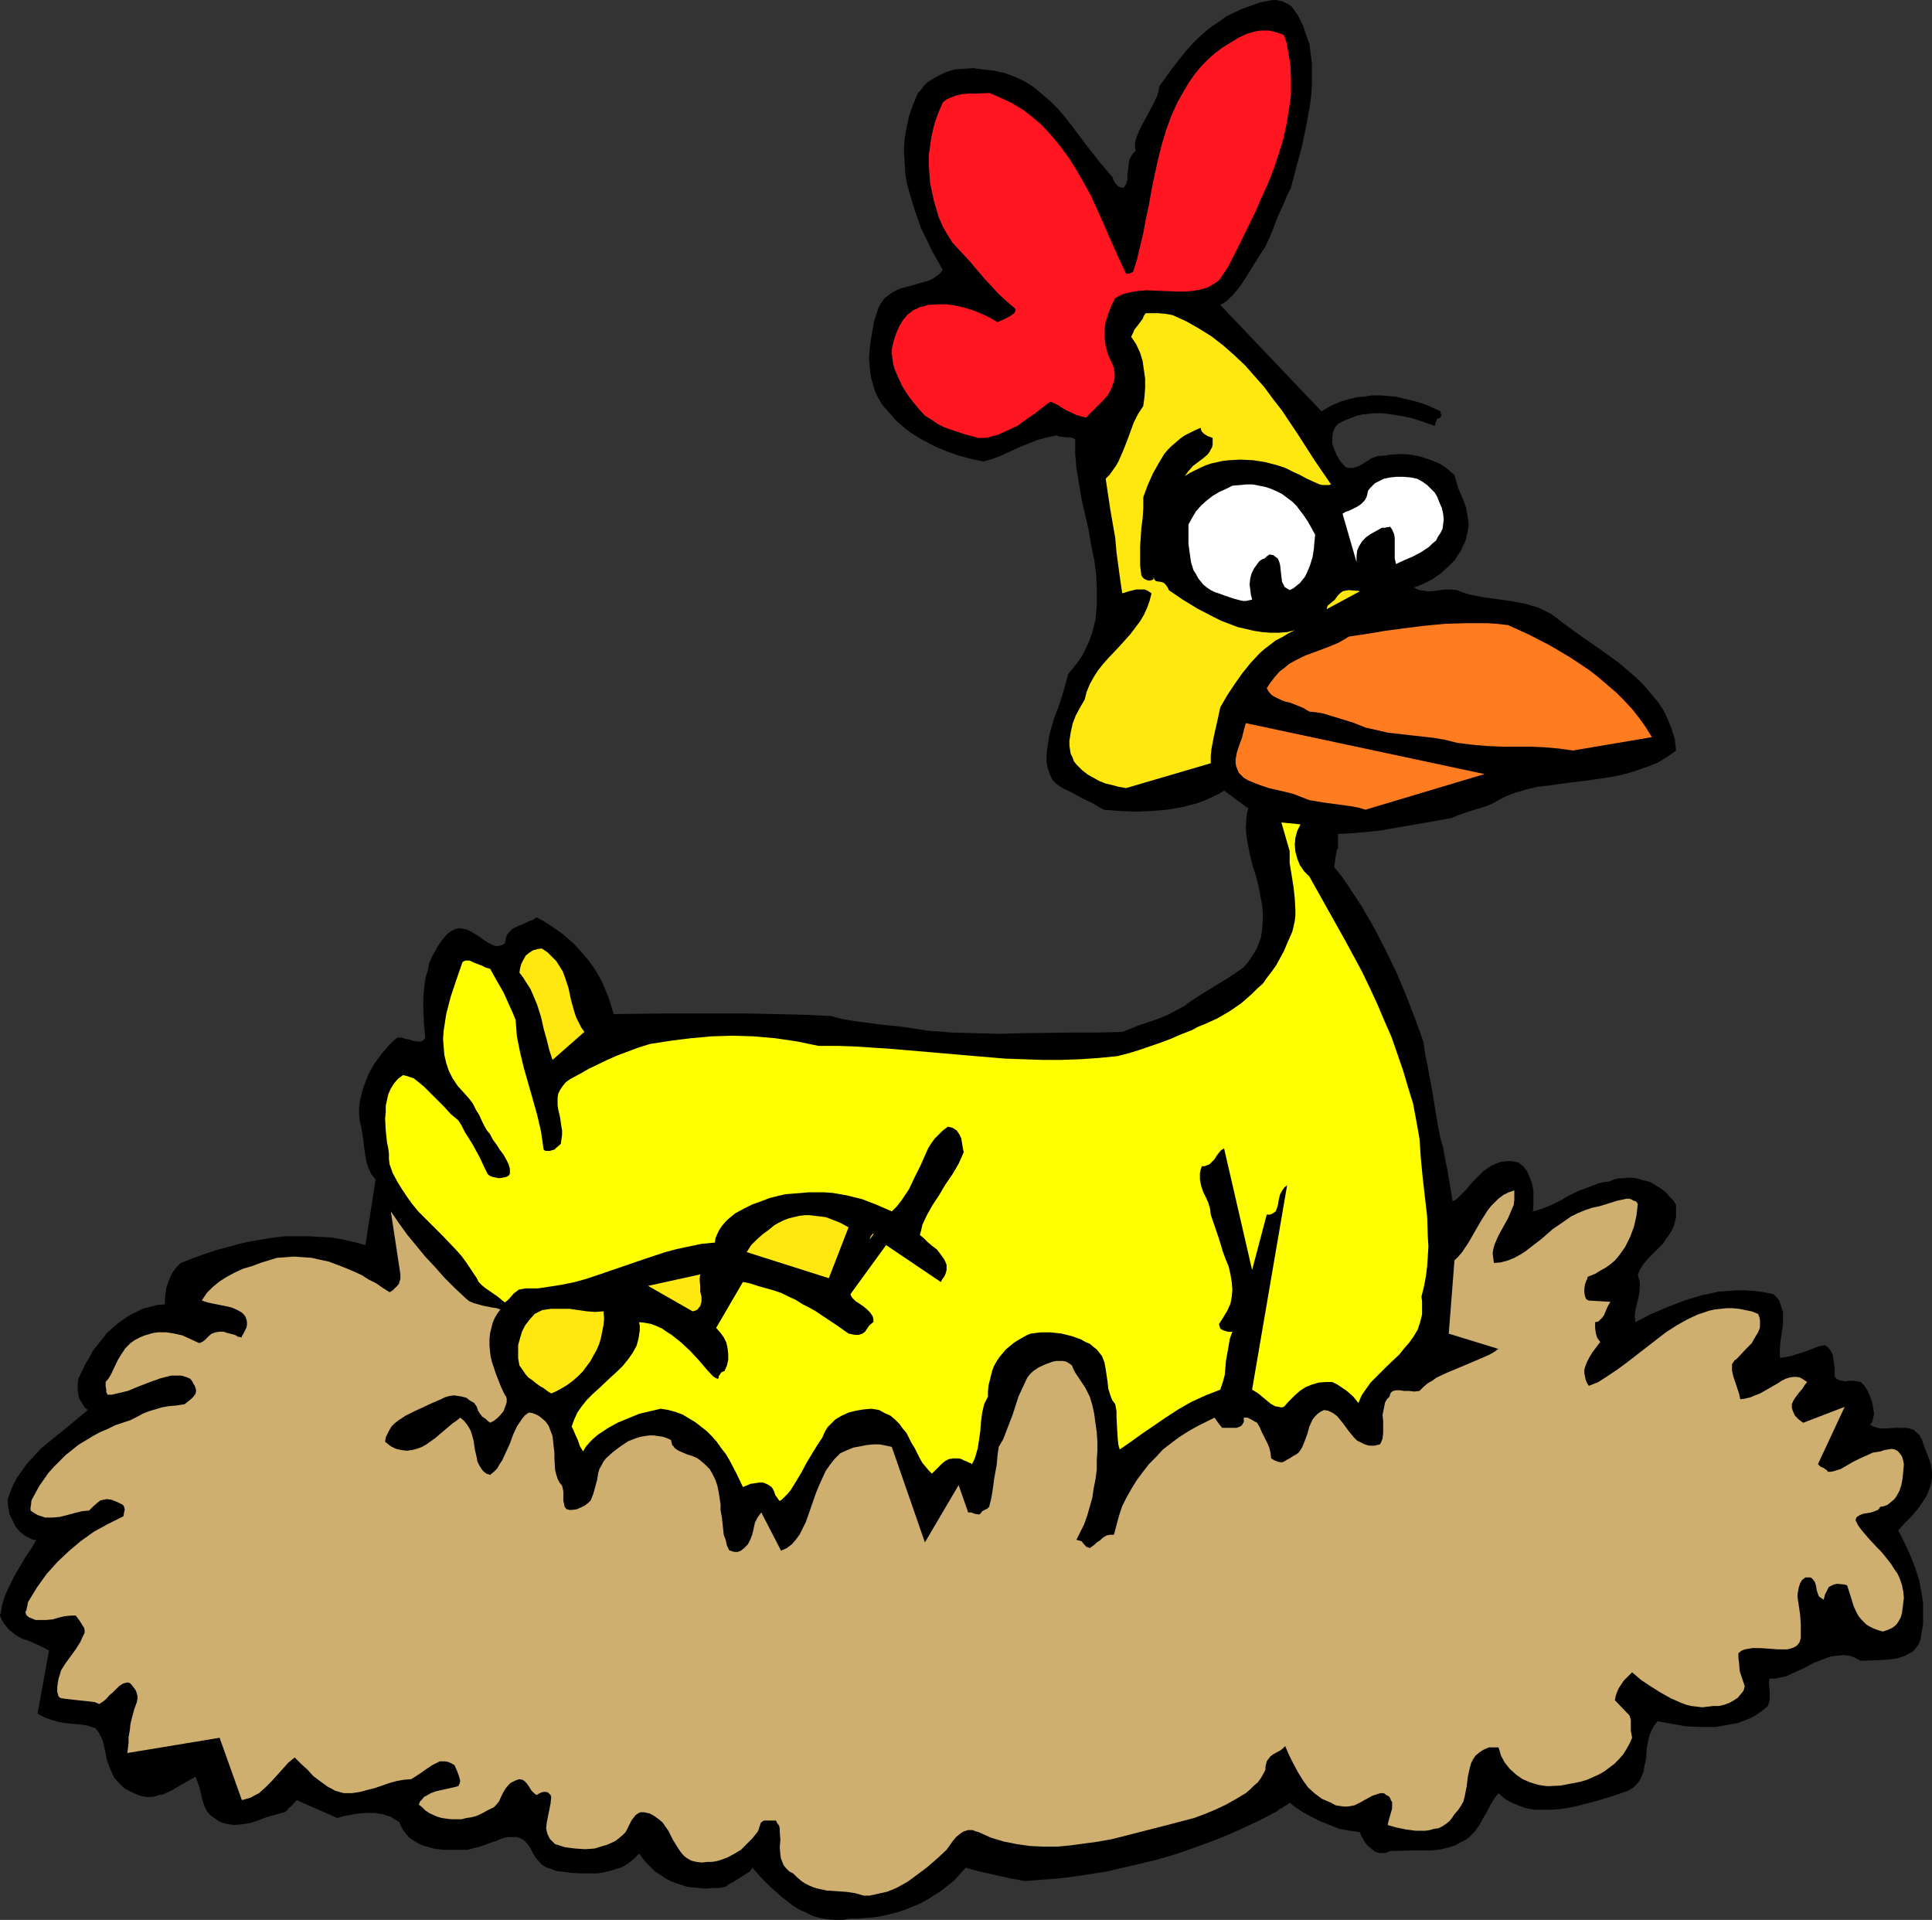 <?xml version="1.0" encoding="UTF-8" standalone="no"?>
<svg
   version="1.0"
   width="129.766mm"
   height="128.927mm"
   id="svg15"
   sodipodi:docname="Chicken 12.wmf"
   xmlns:inkscape="http://www.inkscape.org/namespaces/inkscape"
   xmlns:sodipodi="http://sodipodi.sourceforge.net/DTD/sodipodi-0.dtd"
   xmlns="http://www.w3.org/2000/svg"
   xmlns:svg="http://www.w3.org/2000/svg">
  <rect width="100%" height="100%" fill="#333333" stroke="none"/>
  <sodipodi:namedview
     id="namedview15"
     pagecolor="#ffffff"
     bordercolor="#000000"
     borderopacity="0.25"
     inkscape:showpageshadow="2"
     inkscape:pageopacity="0.0"
     inkscape:pagecheckerboard="0"
     inkscape:deskcolor="#d1d1d1"
     inkscape:document-units="mm" />
  <defs
     id="defs1">
    <pattern
       id="WMFhbasepattern"
       patternUnits="userSpaceOnUse"
       width="6"
       height="6"
       x="0"
       y="0" />
  </defs>
  <path
     style="fill:#000000;fill-opacity:1;fill-rule:evenodd;stroke:none"
     d="m 215.897,486.961 h 1.939 l 1.939,-0.162 2.101,-0.162 1.939,-0.323 2.101,-0.485 1.939,-0.485 1.939,-0.646 1.939,-0.808 1.939,-0.808 1.778,-0.969 1.778,-1.131 1.778,-1.131 1.616,-1.293 1.616,-1.293 1.454,-1.616 1.454,-1.616 1.616,0.485 1.939,0.485 7.918,1.777 1.939,0.323 1.616,0.323 4.202,-0.323 4.202,-0.323 4.04,-0.485 4.202,-0.646 4.202,-0.646 4.04,-0.969 4.202,-0.969 4.04,-0.969 4.04,-1.131 3.878,-1.293 4.04,-1.454 3.878,-1.454 3.878,-1.616 3.878,-1.777 3.717,-1.777 3.717,-1.939 0.646,-0.646 h 0.323 l 0.162,-0.162 0.323,-0.162 0.162,-0.162 0.162,-0.162 h 0.162 l 0.485,-0.323 0.646,-0.485 1.454,1.131 1.939,1.293 2.101,1.131 2.262,1.131 2.424,0.969 2.424,0.969 2.586,0.485 2.586,0.323 0.485,1.131 0.646,1.131 0.808,1.131 0.97,0.808 0.97,0.808 1.131,0.323 h 1.293 l 0.646,-0.162 0.646,-0.323 5.171,-0.162 h 2.424 2.424 l 2.262,-0.162 2.262,-0.485 2.101,-0.646 0.808,-0.485 0.97,-0.485 0.97,-0.485 0.808,-0.646 1.454,-1.454 1.131,-1.616 0.97,-1.777 0.97,-1.616 0.808,-1.616 0.97,-1.616 1.131,-1.454 1.616,1.454 1.778,0.969 1.939,0.808 1.939,0.646 1.939,0.323 h 2.101 2.101 l 2.262,-0.162 2.101,-0.323 2.262,-0.485 4.363,-1.131 4.363,-1.293 4.202,-1.454 1.293,-0.808 0.808,-0.808 0.808,-0.969 0.485,-1.131 0.485,-1.131 0.162,-1.131 0.485,-2.262 0.162,-2.585 0.485,-2.423 0.323,-1.131 0.485,-1.131 0.646,-1.131 0.808,-0.969 3.555,0.646 3.717,0.646 3.717,0.162 h 1.939 1.778 l 1.939,-0.323 1.778,-0.323 1.778,-0.323 1.778,-0.646 1.616,-0.646 1.454,-0.808 1.616,-1.131 1.293,-1.131 0.323,-0.808 0.162,-0.969 v -1.939 l -0.162,-1.777 v -0.808 l 0.162,-0.646 h 1.454 l 1.454,-0.323 1.454,-0.323 1.293,-0.646 2.909,-1.293 2.747,-1.454 2.909,-1.131 1.454,-0.485 1.454,-0.162 1.616,-0.162 1.454,0.162 1.454,0.485 1.454,0.808 4.686,-0.162 2.424,-0.162 2.262,-0.323 0.97,-0.323 0.97,-0.323 0.808,-0.485 0.97,-0.485 0.646,-0.646 0.646,-0.808 0.485,-0.808 0.323,-0.969 0.323,-1.939 0.323,-1.777 v -1.939 -1.939 -1.777 l -0.323,-1.939 -0.323,-1.777 -0.323,-1.777 -1.131,-3.554 -1.293,-3.231 -1.454,-3.07 -1.454,-2.908 1.616,-1.777 1.778,-1.777 1.616,-1.939 1.454,-2.1 0.646,-0.969 0.485,-1.131 0.485,-1.293 0.323,-1.131 0.162,-1.293 v -1.293 l -0.162,-1.293 -0.323,-1.454 -1.131,-2.908 -0.485,-1.293 -0.485,-1.454 -0.646,-1.131 -0.97,-0.808 -0.485,-0.485 -0.485,-0.162 -0.646,-0.162 -0.808,-0.162 h -1.293 -1.293 l -2.586,0.162 h -1.131 l -0.97,-0.162 -0.97,-0.323 -0.808,-0.485 0.485,-0.646 0.162,-0.646 0.162,-0.646 0.162,-0.646 -0.162,-1.454 -0.323,-1.616 -0.485,-1.454 -0.646,-1.454 -0.808,-1.293 -0.97,-0.969 -0.808,-0.162 -1.131,-0.162 h -0.97 l -0.97,0.162 -0.808,-0.162 -0.808,-0.162 -0.646,-0.323 -0.485,-0.646 v -2.1 l -0.162,-1.293 -0.162,-0.969 -0.162,-1.131 -0.485,-0.969 -0.646,-0.808 -0.808,-0.646 -1.616,0.323 -2.909,1.131 -1.454,0.485 -2.586,0.808 -1.454,0.323 -1.454,0.162 v -2.1 l 0.162,-2.1 0.323,-2.1 0.323,-2.262 v -2.1 -0.969 l -0.323,-0.969 -0.323,-0.969 -0.323,-0.969 -0.646,-0.808 -0.808,-0.808 -2.424,-0.485 -2.262,-0.323 -2.424,-0.162 h -2.262 l -2.262,0.162 -2.262,0.162 -2.262,0.485 -2.262,0.485 -2.101,0.646 -2.101,0.646 -4.202,1.616 -4.202,1.777 -4.04,2.1 -0.162,-1.616 0.162,-1.293 0.323,-1.454 0.323,-1.293 0.323,-1.454 0.162,-1.616 v -1.616 l -0.323,-0.969 -0.162,-0.808 0.485,-1.131 0.646,-1.131 1.616,-1.939 3.555,-3.554 1.454,-2.1 0.646,-0.969 0.646,-1.293 0.323,-1.131 0.323,-1.293 v -1.454 -1.616 l -0.646,-1.131 -0.97,-0.969 -0.808,-0.969 -0.97,-0.808 -0.97,-0.646 -1.131,-0.646 -0.97,-0.646 -2.424,-0.646 -1.131,-0.323 -1.131,-0.162 h -1.131 l -1.293,0.162 h -1.131 l -1.131,0.323 -1.131,0.485 -1.454,0.162 -1.293,0.323 -2.586,0.969 -2.586,0.969 -2.262,1.131 -2.262,1.293 -2.262,1.131 -2.424,0.969 -2.262,0.646 0.162,-1.616 v -1.777 -1.777 l -0.323,-1.777 -0.646,-1.777 -0.646,-1.454 -0.97,-1.293 -0.646,-0.485 -0.646,-0.485 -1.616,-0.323 h -1.293 l -1.454,0.162 -1.293,0.485 -1.131,0.485 -0.97,0.646 -1.131,0.808 -0.97,0.969 -1.778,1.777 -1.616,1.939 -1.778,1.777 -0.646,0.646 -0.97,0.485 -0.646,-3.878 -0.646,-3.878 -0.808,-4.039 -0.323,-1.939 -0.646,-2.1 -0.646,-3.231 -0.485,-2.908 -0.97,-5.978 -1.131,-6.14 -0.646,-3.07 -0.485,-3.393 -2.101,-5.816 -2.262,-5.816 -2.424,-5.816 -2.747,-5.655 -2.909,-5.655 -3.07,-5.332 -3.394,-5.17 -1.778,-2.585 -1.939,-2.424 0.162,-1.293 0.162,-1.131 0.323,-1.777 0.323,-0.808 v -0.969 -1.131 -1.293 l 3.232,-0.162 3.555,-0.323 3.555,-0.323 3.717,-0.646 7.434,-1.293 3.717,-0.646 3.555,-0.646 1.939,-0.808 3.394,-1.131 1.616,-0.485 1.616,-0.485 1.616,-0.646 1.778,-0.969 1.778,-0.969 2.586,-0.969 2.747,-0.808 2.747,-0.646 2.747,-0.323 5.818,-0.808 2.909,-0.323 5.656,-0.808 2.909,-0.485 2.747,-0.646 2.586,-0.808 2.747,-0.969 2.424,-0.969 2.424,-1.454 2.262,-1.616 -0.162,-1.454 -0.162,-1.454 -0.808,-2.585 -0.97,-2.424 -1.131,-2.423 -1.454,-2.1 -1.778,-2.1 -1.778,-2.1 -1.939,-1.939 -2.101,-1.777 -2.262,-1.939 -4.686,-3.393 -4.686,-3.231 -4.686,-3.393 -1.616,-1.293 -1.616,-1.131 -1.616,-0.808 -1.616,-0.808 -1.778,-0.485 -1.616,-0.485 -3.555,-0.646 -3.555,-0.485 -3.394,-0.485 -3.394,-0.646 -1.616,-0.485 -1.616,-0.646 -1.616,-0.162 h -1.293 l -1.454,0.162 -1.293,0.162 -1.293,0.162 -1.293,-0.162 -1.293,-0.162 -1.454,-0.646 2.424,-0.969 2.262,-1.131 2.101,-1.454 1.939,-1.777 1.778,-1.777 0.646,-1.131 0.808,-1.131 0.485,-1.131 0.646,-1.293 0.323,-1.293 0.323,-1.454 0.162,-0.969 v -1.131 l -0.323,-1.939 -0.323,-1.777 -0.646,-1.777 -1.293,-3.07 -0.485,-1.616 -0.485,-1.777 -0.97,-0.808 -0.97,-0.808 -1.131,-0.808 -1.131,-0.646 -2.101,-0.808 -2.424,-0.808 -2.424,-0.485 -2.424,-0.162 -2.424,0.162 -2.424,0.323 h -0.808 l -0.646,0.162 -1.293,0.485 -0.97,0.646 -2.101,1.293 -0.97,0.323 -0.646,0.162 h -0.646 -0.646 l -0.646,-0.323 -1.131,-1.293 -0.97,-1.616 -0.646,-1.454 -0.485,-1.616 v -1.454 l 0.162,-1.293 0.485,-1.131 0.323,-0.485 0.485,-0.485 1.454,-0.808 1.616,-0.646 1.616,-0.646 1.454,-0.323 1.616,-0.162 1.616,-0.162 h 1.616 l 1.616,0.162 3.232,0.485 3.07,0.646 2.909,0.969 2.747,0.969 0.162,-0.646 0.162,-0.323 0.162,-0.646 0.323,-0.323 h 0.323 l 0.323,-0.323 0.162,-0.162 v -0.485 l -0.162,-0.323 v -0.485 l -1.778,-0.808 -1.778,-0.808 -1.939,-0.646 -1.778,-0.485 -2.101,-0.485 -1.939,-0.485 -1.939,-0.162 -2.101,-0.162 h -2.101 l -1.939,0.323 -1.939,0.162 -1.939,0.485 -1.778,0.485 -1.939,0.808 -1.616,0.808 -1.616,0.969 -25.694,-26.982 0.808,-0.485 0.97,-0.646 1.616,-1.616 1.454,-1.777 1.454,-2.1 2.586,-4.201 1.293,-2.1 1.293,-1.939 0.97,-2.1 0.808,-1.939 1.293,-3.393 1.616,-3.554 0.808,-1.939 0.97,-1.939 1.293,-5.009 1.454,-5.332 1.131,-5.332 0.97,-5.332 0.323,-2.747 0.162,-2.585 v -2.585 -2.585 l -0.323,-2.585 -0.323,-2.423 -0.808,-2.262 -0.808,-2.423 -0.646,-1.293 -0.646,-1.293 -0.808,-1.131 -0.808,-1.131 -0.97,-0.646 -1.293,-0.646 -0.808,-0.162 L 324.008,0 h -0.808 l -0.97,0.162 -2.424,0.485 -2.262,0.808 -2.262,0.808 -2.101,0.969 -1.939,0.969 -1.778,1.293 -1.939,1.293 -1.616,1.293 -1.616,1.454 -1.616,1.616 -1.454,1.616 -1.454,1.777 -2.747,3.554 -2.747,3.878 -0.162,1.131 -0.323,1.131 -0.97,2.1 -1.131,2.1 -1.131,2.1 -1.131,2.1 -0.808,1.939 -0.323,0.969 -0.162,0.969 v 0.969 l 0.162,0.808 -0.646,0.646 -0.323,0.485 -0.646,1.131 -0.162,1.293 -0.323,2.585 v 1.131 l -0.323,1.131 -0.323,0.485 -0.323,0.485 -0.97,-0.162 -0.323,-0.162 -0.323,-0.323 -0.323,-0.323 -0.323,-0.485 -0.323,-0.485 -0.162,-0.646 -1.778,-2.1 -1.778,-2.1 -3.394,-4.362 -3.394,-4.524 -1.778,-2.262 -1.778,-2.1 -1.939,-1.939 -2.101,-1.777 -2.101,-1.777 -2.262,-1.454 -2.424,-1.131 -2.586,-0.969 -1.454,-0.323 -1.293,-0.323 -1.454,-0.162 -1.616,-0.162 -2.262,-0.323 -2.262,0.162 -2.424,0.162 -2.101,0.646 -2.101,0.969 -1.939,1.131 -0.97,0.646 -0.808,0.808 -0.646,0.969 -0.808,0.808 -1.293,3.07 -0.97,2.747 -0.646,3.07 -0.485,2.747 -0.162,2.908 0.162,2.908 0.162,2.908 0.485,2.908 0.808,2.747 0.808,2.747 0.97,2.908 0.97,2.747 1.293,2.585 1.293,2.747 2.909,5.17 -0.808,0.969 -0.808,0.646 -0.97,0.646 -1.131,0.485 -2.262,0.646 -1.131,0.323 -1.131,0.323 -2.424,0.646 -1.131,0.485 -1.131,0.646 -0.97,0.646 -0.97,0.808 -0.808,1.131 -0.646,1.131 -1.131,3.554 -0.646,3.716 -0.323,1.939 -0.162,1.777 -0.162,1.939 0.162,1.777 0.162,1.777 0.323,1.777 0.485,1.616 0.485,1.616 0.808,1.616 0.97,1.616 1.131,1.293 1.293,1.454 0.97,1.131 1.293,1.131 1.293,1.131 1.293,0.969 2.909,1.777 3.07,1.616 3.07,1.293 3.232,1.131 3.07,0.808 3.07,0.646 2.262,-0.646 2.101,-0.808 4.525,-2.1 2.424,-0.969 2.424,-0.969 2.424,-0.646 2.424,-0.485 0.646,0.323 h 0.646 l 1.131,0.162 h 0.97 l 0.646,0.162 0.646,0.323 v 3.716 l 0.323,3.716 0.646,3.878 0.646,3.878 1.778,7.755 0.646,3.878 0.808,3.878 0.485,3.878 0.162,3.878 v 3.716 l -0.162,1.777 -0.162,1.777 -0.485,1.939 -0.485,1.777 -0.646,1.777 -0.808,1.777 -0.808,1.616 -1.131,1.777 -1.293,1.616 -1.293,1.616 -0.485,1.777 -0.485,1.777 -1.131,3.716 -1.454,3.878 -1.131,3.878 -0.323,1.939 -0.323,1.939 -0.162,1.777 v 1.616 l 0.323,1.616 0.485,1.454 0.646,1.454 0.646,0.646 0.485,0.485 0.97,0.646 0.808,0.485 1.778,0.808 1.454,0.808 1.454,0.808 2.747,1.293 1.293,0.808 1.454,0.808 4.04,0.323 4.04,0.162 4.04,-0.162 3.878,-0.323 3.878,-0.646 1.778,-0.485 1.939,-0.485 1.778,-0.646 1.778,-0.808 1.778,-0.808 1.616,-0.969 6.141,4.524 -0.323,1.131 -0.162,1.131 -0.162,2.424 0.162,2.423 0.485,2.585 0.485,2.424 0.646,2.585 0.808,2.423 0.646,2.585 0.485,2.585 0.485,2.585 0.162,2.585 -0.162,2.585 -0.162,1.293 -0.162,1.293 -0.485,1.293 -0.485,1.293 -0.646,1.293 -0.808,1.131 -0.808,1.293 -1.131,1.293 -1.778,1.293 -1.939,1.293 -4.202,2.585 -2.101,1.293 -1.778,1.131 -1.778,1.131 -1.454,1.131 -2.101,1.131 -2.101,1.131 -1.939,0.808 -1.778,0.646 -3.878,1.293 -1.939,0.808 -2.101,0.808 -6.464,0.162 h -6.302 l -12.282,0.162 -6.141,0.162 -6.141,-0.162 -5.979,-0.162 -6.141,-0.485 -3.232,-0.485 -3.07,-0.485 -3.07,-0.323 -3.07,-0.323 -6.141,-0.808 -2.909,-0.485 -3.07,-0.808 -7.272,-0.323 -7.11,-0.162 -7.11,-0.162 h -20.362 l -13.251,0.162 -0.646,-2.1 -0.646,-2.1 -1.616,-3.878 -0.97,-1.777 -0.97,-1.616 -1.131,-1.616 -1.293,-1.616 -1.293,-1.454 -1.293,-1.454 -1.454,-1.293 -1.454,-1.293 -1.616,-1.131 -1.616,-1.131 -1.778,-1.131 -1.778,-0.969 -0.97,0.646 -1.293,0.485 -1.293,0.646 -1.293,0.485 -1.293,0.646 -0.485,0.485 -0.485,0.485 -0.323,0.485 -0.323,0.646 -0.162,0.808 -0.162,0.808 -0.808,0.485 -0.808,0.162 h -0.808 l -0.808,-0.323 -0.97,-0.485 -0.808,-0.485 -1.778,-1.293 -1.939,-1.131 -0.97,-0.485 -0.97,-0.162 -0.97,-0.162 -1.131,0.323 -0.97,0.485 -0.646,0.485 -0.485,0.485 -1.131,1.293 -0.97,1.454 -0.808,1.454 -0.808,1.454 -0.646,1.616 -0.323,1.616 -0.485,1.616 -0.323,1.777 -0.323,3.393 v 3.393 l 0.162,3.554 0.323,3.393 -0.162,0.323 -0.323,0.323 -0.646,0.323 h -0.97 l -0.97,-0.162 -0.97,-0.323 -0.97,-0.162 -0.97,-0.323 h -1.131 l -1.131,0.969 -0.97,0.969 -1.939,2.262 -1.778,2.423 -1.454,2.585 -1.131,2.908 -0.485,1.454 -0.323,1.454 -0.323,1.454 -0.162,1.616 v 1.454 l 0.162,1.454 0.485,2.1 0.323,2.1 0.485,3.878 0.323,1.939 0.485,1.777 0.808,1.777 0.485,0.646 0.646,0.808 -2.586,16.641 -2.909,-0.808 -2.909,-0.646 -2.909,-0.485 -2.909,-0.162 -2.909,-0.162 h -2.909 -2.909 l -2.909,0.323 -2.909,0.485 -2.909,0.485 -2.909,0.646 -2.909,0.808 -3.07,0.808 -2.909,0.969 -3.07,1.131 -2.909,1.131 -1.131,1.131 -0.97,1.293 -0.646,1.293 -0.485,1.293 -0.485,1.454 -0.162,1.293 -0.162,1.454 v 1.293 l -1.939,0.162 -1.939,0.485 -1.778,0.485 -1.616,0.808 -1.616,0.808 -1.454,0.969 -1.616,1.131 -1.293,1.131 -1.454,1.293 -1.131,1.454 -1.293,1.616 -1.131,1.454 -0.97,1.777 -0.97,1.616 -1.778,3.716 -0.162,1.454 v 1.293 l 0.162,1.131 0.162,0.969 0.485,0.808 0.485,0.808 0.485,0.808 0.808,0.646 -2.909,2.424 -2.909,2.423 -3.07,2.424 -2.909,2.423 -2.586,2.747 -1.293,1.454 -1.131,1.616 -1.131,1.616 -0.97,1.777 -0.808,1.939 -0.646,1.939 0.162,1.939 0.323,1.777 0.808,1.616 0.808,1.616 1.131,1.293 1.293,0.969 1.293,0.646 0.646,0.323 h 0.808 l -1.293,2.262 -1.454,2.1 -2.747,4.685 -1.293,2.585 -1.131,2.424 -0.808,2.585 -0.162,1.293 L 0,410.055 l 0.485,1.131 0.485,0.808 0.646,0.808 0.646,0.808 0.808,0.646 0.808,0.646 1.616,0.969 1.939,0.646 1.778,0.808 1.778,0.808 1.454,0.808 -2.909,15.995 1.778,0.969 1.778,0.646 1.778,0.485 1.778,0.323 3.717,0.323 1.939,0.323 1.939,0.646 0.646,0.808 0.97,1.777 0.323,0.969 0.485,2.1 0.485,2.423 0.808,2.262 0.485,0.969 0.485,1.131 0.808,0.969 0.808,0.808 0.97,0.969 1.131,0.646 1.293,0.646 1.131,0.485 1.131,0.323 1.131,0.162 h 0.97 l 1.131,-0.162 0.97,-0.323 0.97,-0.162 2.101,-0.969 1.939,-1.131 4.202,-2.423 0.646,1.616 0.485,1.454 0.646,2.908 0.485,1.454 0.646,1.293 0.485,0.646 0.646,0.646 0.808,0.485 0.808,0.646 0.97,0.485 1.131,0.323 0.97,0.162 0.97,0.162 2.101,-0.162 2.101,-0.323 1.939,-0.646 2.101,-0.808 2.262,-0.646 2.424,-0.646 0.646,-0.485 0.323,-0.485 0.808,-0.646 1.293,-1.454 10.342,4.524 1.616,-0.485 1.778,-0.323 1.939,-0.323 1.939,-0.162 h 2.101 l 2.101,0.323 0.97,0.323 1.131,0.323 0.97,0.646 1.131,0.646 0.485,1.131 0.646,1.131 0.646,0.808 0.808,0.969 0.97,0.646 0.808,0.485 1.131,0.646 0.97,0.323 2.262,0.646 2.424,0.323 h 2.424 2.424 1.293 l 1.293,-0.323 2.424,-0.646 2.586,-0.969 1.131,-0.323 0.97,-0.485 1.131,-0.323 0.97,-0.162 h 1.131 0.97 l 0.97,0.323 0.808,0.485 0.808,0.808 0.808,1.131 0.646,1.293 0.808,1.293 0.808,0.969 0.808,0.808 1.131,0.646 1.131,0.323 1.131,0.485 1.293,0.162 2.424,0.323 2.424,0.162 h 2.424 2.101 l 1.778,-0.323 1.454,-0.323 1.454,-0.485 1.131,-0.323 1.293,-0.646 1.131,-0.808 1.131,-0.969 1.131,-1.131 0.97,1.293 0.97,1.131 1.131,1.131 0.97,0.969 1.293,0.808 1.131,0.808 1.454,0.808 1.293,0.485 1.454,0.485 1.454,0.485 1.454,0.162 1.616,0.162 1.616,0.162 1.778,-0.162 h 1.616 l 1.778,-0.323 0.808,-0.646 0.97,-0.485 1.778,-1.131 1.778,-1.131 0.808,-0.485 0.646,-0.969 2.101,2.423 2.586,2.585 2.747,2.424 1.454,1.131 1.454,1.131 1.616,0.969 1.778,0.808 1.616,0.808 1.778,0.485 1.778,0.323 1.939,0.162 h 2.101 z"
     id="path1" />
  <path
     style="fill:#ffff00;fill-opacity:1;fill-rule:evenodd;stroke:none"
     d="m 128.149,330.565 0.646,-0.485 0.646,-0.646 0.97,-1.131 0.646,-0.485 0.646,-0.485 0.808,-0.162 0.808,-0.162 h 3.232 l 3.232,-0.485 3.07,-0.485 3.07,-0.646 2.909,-0.808 2.909,-0.969 11.312,-3.878 5.818,-1.939 3.07,-0.808 3.07,-0.646 3.07,-0.646 3.394,-0.323 0.162,-1.131 0.485,-1.131 0.485,-0.969 0.646,-0.969 0.808,-0.969 0.808,-0.808 1.778,-1.454 2.101,-1.131 2.262,-1.131 2.262,-0.808 2.101,-0.808 1.939,-0.485 2.101,-0.485 2.101,-0.162 1.939,-0.162 1.939,-0.162 h 2.101 1.778 l 2.101,0.162 1.939,0.323 1.778,0.323 1.939,0.485 1.939,0.485 3.717,1.454 3.717,1.616 1.293,-1.293 1.131,-1.454 0.97,-1.454 0.97,-1.454 1.454,-3.07 1.454,-2.908 1.293,-2.908 0.646,-1.454 0.808,-1.293 0.808,-1.131 1.131,-1.131 0.97,-0.969 1.293,-0.969 0.808,0.162 0.485,0.162 0.485,0.323 0.485,0.323 0.646,0.969 0.485,0.969 0.162,0.969 0.162,0.969 0.162,0.969 0.162,0.646 -1.293,2.908 -1.616,2.747 -1.778,2.585 -1.616,2.747 -1.616,2.423 -1.454,2.585 -1.131,2.424 -0.323,1.454 -0.323,1.131 0.97,0.808 0.97,0.969 1.131,0.969 1.293,0.969 0.97,1.293 0.808,1.131 0.323,0.646 0.323,0.808 v 0.646 0.646 l -0.162,0.646 -0.162,0.485 -0.323,0.646 -0.485,0.646 -0.323,0.646 -13.898,-9.371 -9.05,12.441 0.162,0.485 0.323,0.485 0.808,0.808 0.97,0.646 0.97,0.646 0.97,0.808 0.808,0.808 0.323,0.485 0.323,0.485 0.162,0.646 v 0.808 l -0.646,0.485 -0.485,0.485 -0.97,1.454 -0.646,0.485 -0.97,0.323 h -0.485 -0.485 l -0.808,-0.162 -0.808,-0.162 -2.747,-1.939 -1.454,-0.969 -1.454,-0.969 -2.909,-1.939 -1.454,-0.808 -1.616,-0.808 -1.778,-1.131 -1.778,-0.808 -1.939,-0.969 -1.939,-0.646 -4.04,-1.131 -1.939,-0.646 -1.778,-0.323 -6.787,11.633 1.131,1.293 0.808,1.131 0.646,1.293 0.323,1.454 0.162,1.454 v 1.454 l -0.323,1.454 -0.646,1.454 -0.485,0.162 -0.323,0.162 -0.323,0.485 -0.323,0.485 v 0.323 0.162 l -0.323,0.162 -0.323,-0.162 -0.323,-0.162 -0.485,-0.323 -1.778,-1.939 -1.939,-2.262 -2.101,-2.262 -2.262,-2.1 -2.424,-1.939 -1.293,-0.808 -1.131,-0.808 -1.454,-0.646 -1.293,-0.485 -1.616,-0.323 -1.454,-0.162 0.162,0.969 v 1.131 l -0.162,0.969 -0.162,1.131 -0.485,1.777 -0.97,1.777 -1.131,1.616 -1.293,1.616 -1.454,1.454 -1.616,1.454 -3.07,2.908 -1.616,1.454 -1.454,1.454 -1.293,1.616 -1.131,1.616 -0.808,1.777 -0.646,1.777 0.485,0.969 0.323,0.808 0.808,1.777 0.485,1.454 0.808,1.293 0.646,-1.131 0.97,-1.131 0.97,-0.969 1.131,-0.969 2.424,-1.616 2.586,-1.454 2.747,-1.131 2.747,-1.131 2.747,-0.646 2.747,-0.646 1.939,0.323 1.778,0.485 1.778,0.646 1.616,0.969 1.616,0.969 1.454,1.131 1.454,1.131 1.293,1.293 1.293,1.454 1.131,1.616 1.131,1.454 0.97,1.616 1.778,3.393 1.616,3.393 0.808,-0.323 1.131,-0.485 1.131,-0.162 1.131,-0.162 h 0.97 l 1.131,0.485 0.485,0.323 0.485,0.323 0.323,0.485 0.323,0.646 0.323,0.969 0.485,0.646 0.323,0.485 0.323,0.323 0.646,-0.485 0.646,-0.646 0.646,-0.646 0.808,-0.969 1.293,-2.1 1.454,-2.424 1.293,-2.423 1.454,-2.424 1.293,-2.1 0.646,-0.969 0.646,-0.969 0.323,-0.808 0.485,-0.969 0.485,-0.808 0.646,-0.646 0.646,-0.646 0.646,-0.646 1.616,-0.969 1.778,-0.808 1.939,-0.485 1.939,-0.323 1.939,-0.162 1.939,0.323 1.454,0.808 1.454,0.646 1.131,0.969 1.131,1.131 0.808,1.131 0.97,1.131 0.646,1.293 0.646,1.293 0.808,1.293 1.293,2.585 0.646,1.131 0.808,0.969 0.808,0.969 0.808,0.808 1.778,-1.777 0.808,-0.808 0.808,-0.646 0.97,-0.485 1.131,-0.162 h 0.646 0.646 l 0.646,0.162 0.646,0.323 0.808,0.323 0.646,0.323 0.485,0.162 v 0.162 h 0.162 l 0.485,-0.969 0.323,-0.808 0.646,-2.262 0.323,-2.1 0.323,-2.262 0.162,-2.262 0.323,-2.423 0.485,-2.1 0.485,-0.969 0.485,-0.969 v -1.454 l 0.162,-1.454 0.323,-1.293 0.323,-1.293 0.323,-1.293 0.485,-1.131 0.646,-1.131 0.646,-0.969 0.808,-0.969 0.808,-0.969 0.97,-0.808 0.97,-0.808 0.97,-0.646 1.131,-0.646 1.131,-0.646 1.131,-0.485 1.293,-0.162 1.293,-0.162 h 2.586 l 2.747,0.323 2.586,0.646 2.262,0.808 1.131,0.646 1.131,0.485 0.97,0.808 0.808,0.646 0.646,0.808 0.646,0.808 0.646,1.616 0.323,1.777 0.485,3.231 0.162,1.616 0.485,1.616 0.485,1.293 0.808,1.131 0.323,1.777 v 1.454 l 0.162,3.07 0.162,2.585 0.162,1.454 0.323,1.131 2.586,-1.777 2.909,-2.1 3.07,-2.1 3.07,-2.1 3.232,-2.1 3.394,-1.939 3.555,-1.616 3.717,-1.454 0.646,-1.939 0.485,-1.777 0.323,-3.716 0.646,-3.554 0.323,-1.939 0.646,-1.777 h -1.131 l -1.131,-0.323 -0.323,-0.162 -0.485,-0.323 -0.162,-0.485 -0.162,-0.646 1.131,-1.777 0.97,-1.616 0.808,-1.777 0.323,-1.777 0.162,-1.777 -0.162,-1.939 -0.323,-1.939 -0.485,-2.1 -0.808,-1.939 -0.646,-1.777 -0.485,-1.616 -0.485,-1.616 -2.101,-6.14 -0.162,-1.454 -0.485,-1.616 -0.646,-1.454 -0.646,-1.293 -0.485,-1.454 -0.323,-1.616 v -0.808 -0.808 l 0.162,-0.808 0.323,-0.969 h 0.646 l 0.485,-0.162 0.808,-0.323 0.646,-0.646 0.646,-0.646 0.485,-0.808 0.485,-0.646 0.646,-0.808 0.808,-0.485 7.11,30.859 3.717,-14.056 h 0.808 l 0.485,-0.162 0.485,-0.323 0.485,-0.323 0.323,-0.808 0.323,-1.131 0.162,-1.131 0.323,-1.293 0.646,-1.131 0.485,-0.646 0.646,-0.485 v 0 l -8.888,51.863 0.808,0.485 0.97,0.646 0.97,0.808 0.97,0.808 0.97,0.808 1.131,0.646 0.97,0.162 0.646,0.162 0.646,-0.162 1.293,-1.454 1.454,-1.454 1.293,-1.131 1.454,-0.969 1.616,-0.646 1.616,-0.485 1.778,-0.162 h 1.778 l 1.293,0.646 0.97,0.646 0.97,0.646 0.646,0.485 1.454,1.293 0.646,0.808 0.646,0.808 0.808,-1.939 1.131,-1.616 1.131,-1.616 1.454,-1.454 2.909,-2.908 2.909,-2.747 1.293,-1.616 1.293,-1.454 1.131,-1.616 0.97,-1.616 0.646,-1.939 0.485,-1.939 v -1.131 -1.131 -1.131 l -0.162,-1.131 0.646,-2.585 0.485,-2.585 0.323,-2.585 0.162,-2.424 0.162,-2.585 -0.162,-2.585 -0.162,-5.009 -1.131,-9.856 -0.485,-5.009 -0.323,-4.847 -0.808,-4.524 -0.808,-4.362 -1.293,-4.201 -1.293,-4.362 -1.454,-4.201 -1.454,-4.201 -1.778,-4.039 -1.778,-4.201 -1.939,-4.201 -1.939,-4.039 -4.363,-8.078 -4.525,-8.078 -4.525,-8.078 -0.646,-0.646 -0.646,-0.646 -1.131,-1.616 -0.646,-1.616 -0.485,-1.777 -0.162,-1.777 0.162,-1.777 0.485,-1.777 0.808,-1.616 -4.848,-0.485 2.101,7.27 v 3.07 l 0.485,2.908 0.485,3.07 0.323,2.908 0.162,2.908 v 1.454 l -0.162,1.454 -0.323,1.454 -0.323,1.293 -0.646,1.454 -0.646,1.454 -0.808,1.939 -0.97,1.777 -0.97,1.777 -1.131,1.616 -1.131,1.454 -1.131,1.616 -1.454,1.293 -1.293,1.293 -1.454,1.293 -1.293,1.131 -3.07,2.1 -3.07,1.777 -3.232,1.454 -1.616,0.646 -1.454,0.808 -2.909,1.131 -2.586,1.131 -2.586,0.969 -5.171,1.777 -2.586,0.808 -3.07,0.808 -4.848,0.485 -4.686,0.323 -4.848,0.162 h -4.848 l -4.686,-0.162 -4.686,-0.162 -9.534,-0.808 -18.746,-1.616 -9.534,-0.646 -4.686,-0.162 h -4.848 l -5.494,-1.131 -5.494,-0.808 -5.494,-0.485 -5.333,-0.162 -5.333,0.162 -5.333,0.485 -5.171,0.646 -5.171,0.808 -3.07,0.969 -2.586,0.969 -2.586,0.969 -2.586,1.131 -4.686,2.262 -2.262,1.293 -2.424,1.293 -1.131,0.808 -0.808,0.969 -0.646,0.969 -0.485,0.969 -0.162,0.969 v 0.969 0.969 l 0.162,1.131 0.485,2.1 0.323,2.262 0.162,0.969 v 1.131 l -0.162,1.131 -0.162,1.131 -1.131,0.969 -0.485,0.485 -0.646,0.162 -0.485,0.162 h -0.646 -0.485 l -0.485,-0.323 -0.323,-2.262 -0.323,-2.262 -0.97,-4.201 -1.131,-4.039 -2.262,-7.917 -0.97,-4.039 -0.808,-4.039 -0.162,-2.1 -0.162,-2.1 -0.808,-1.939 -0.808,-1.777 -1.454,-3.231 -1.778,-3.07 -1.616,-2.908 -1.131,-0.323 -0.97,-0.485 -2.101,-0.808 -0.97,-0.485 h -0.808 -0.323 l -0.323,0.162 -0.323,0.162 -0.162,0.323 -1.454,4.201 -1.454,4.362 -1.131,4.362 -0.323,2.1 -0.323,2.1 -0.162,2.1 0.162,2.1 0.162,1.939 0.485,2.1 0.646,1.939 0.97,1.939 1.293,1.939 1.616,1.777 1.293,1.454 0.97,1.293 0.808,1.616 0.808,1.293 0.646,1.454 0.646,1.293 0.646,1.131 0.808,0.969 0.646,1.293 0.97,1.293 0.808,1.293 0.97,1.293 0.646,1.131 0.646,1.293 0.323,1.131 v 1.293 l -0.323,0.485 -0.646,0.323 -0.808,0.162 -0.97,0.162 -0.808,-0.162 -0.808,-0.162 -0.808,-0.323 -0.485,-0.485 -0.97,-1.939 -0.97,-2.1 -1.939,-3.554 -1.939,-3.07 -0.808,-1.616 -0.808,-1.293 -1.939,-1.616 -1.616,-1.777 -1.778,-1.777 -1.778,-1.777 -1.616,-1.616 -1.778,-1.454 -0.808,-0.646 -0.97,-0.323 -0.97,-0.323 -0.808,-0.162 -1.293,0.969 -0.97,1.131 -0.808,1.293 -0.646,1.454 -0.323,1.454 -0.323,1.454 v 1.616 l -0.162,1.616 0.162,3.07 0.323,3.07 0.323,1.454 0.162,1.454 v 1.293 l 0.162,1.293 0.808,2.262 1.131,2.1 1.293,2.1 1.293,1.939 1.293,1.777 1.454,1.777 3.232,3.231 1.616,1.616 1.454,1.454 3.232,3.393 1.454,1.616 1.293,1.777 1.293,1.939 1.293,1.939 0.485,0.969 0.808,0.808 0.97,0.808 0.97,0.646 2.101,1.454 0.97,0.808 z"
     id="path2" />
  <path
     style="fill:#ceaf70;fill-opacity:1;fill-rule:evenodd;stroke:none"
     d="m 127.017,332.342 -0.97,-0.323 -1.131,-0.162 -2.424,-0.485 -1.131,-0.323 -1.131,-0.323 -1.131,-0.485 -0.97,-0.808 -2.747,-2.585 -2.586,-2.585 -2.424,-2.747 -2.424,-2.585 -2.262,-2.747 -2.262,-2.747 -2.101,-2.908 -2.101,-3.07 2.424,15.995 v 1.131 l -0.162,0.485 -0.162,0.646 -0.323,0.485 -0.646,0.646 -0.646,0.646 -0.808,0.485 -1.778,-1.131 -1.616,-1.131 -1.939,-0.969 -1.778,-1.131 -2.101,-0.969 -1.939,-0.808 -2.101,-0.808 -2.101,-0.808 -2.262,-0.485 -2.101,-0.485 -2.262,-0.162 -2.262,-0.162 -2.101,0.162 -2.262,0.162 -2.101,0.646 -2.101,0.646 -2.101,0.808 -2.262,0.646 -2.101,0.969 -2.101,1.131 -1.778,1.131 -1.778,1.454 -1.454,1.454 -1.293,1.939 1.454,0.485 1.454,0.323 1.616,0.323 1.616,0.323 1.454,0.323 1.454,0.646 1.131,0.646 0.485,0.485 0.485,0.646 0.323,1.131 v 0.969 l -0.162,0.646 -0.323,0.646 -0.485,0.969 -0.323,0.485 v 0.323 l -0.97,-0.162 -0.808,-0.485 -1.939,-0.485 -0.97,-0.323 h -0.97 l -0.97,0.162 -0.97,0.323 -0.646,0.485 -0.485,0.485 -0.323,0.323 -0.323,0.323 -0.646,0.485 -0.808,0.323 -2.101,-0.969 -2.101,-0.969 -2.101,-0.485 -2.101,-0.323 h -1.131 -0.97 l -1.131,0.162 -1.131,0.323 -1.131,0.323 -1.131,0.485 -1.293,0.646 -1.131,0.808 -1.293,1.293 -0.97,1.454 -0.808,1.293 -0.646,1.293 -1.131,2.423 -0.646,1.131 -0.808,0.969 v 1.131 l 0.162,0.808 v 0.646 l 0.323,0.646 h 1.131 l 1.293,-0.323 1.454,-0.323 1.293,-0.323 2.747,-1.131 2.909,-1.131 2.747,-0.969 1.293,-0.323 1.293,-0.323 h 1.293 1.293 l 1.131,0.323 1.131,0.485 0.485,0.646 0.323,0.646 0.323,0.485 0.162,0.485 0.162,0.485 v 0.485 l -0.162,0.646 -0.485,0.646 -0.646,0.646 -0.808,0.646 -0.808,0.646 -2.101,0.323 -1.939,0.162 -1.778,0.323 -1.616,0.485 -1.616,0.485 -1.616,0.646 -1.454,0.808 -1.616,0.808 -1.939,0.646 -1.939,0.646 -1.939,0.969 -1.939,0.808 -1.778,0.969 -3.717,2.262 -1.616,1.293 -1.616,1.293 -1.454,1.454 -1.454,1.454 -1.454,1.616 -1.131,1.616 -1.131,1.616 -0.97,1.777 -0.97,1.777 -0.162,0.646 v 0.485 l -0.162,0.808 v 0.485 0.323 l 0.97,0.646 0.808,0.485 0.97,0.323 0.97,0.323 h 0.97 0.97 l 1.778,-0.162 1.939,-0.485 1.778,-0.485 1.939,-0.485 1.778,-0.162 1.131,-1.131 1.131,-0.969 0.646,-0.485 0.808,-0.162 0.808,-0.162 1.131,0.162 0.808,0.323 0.808,0.323 0.646,0.323 0.646,0.323 0.323,0.485 0.162,0.646 -0.162,0.808 -0.162,0.969 -3.878,1.939 -3.555,1.939 -3.394,2.423 -3.07,2.585 -2.909,2.747 -2.747,3.07 -2.424,3.393 -2.262,3.716 -0.162,0.969 -0.162,0.485 v 0.323 l -0.323,0.808 0.162,0.485 0.162,0.323 0.646,0.485 0.808,0.323 0.808,0.323 h 0.97 1.616 l 1.778,-0.162 1.616,-0.485 1.454,-0.323 1.616,-0.162 h 0.485 0.646 l 0.97,1.293 0.808,1.293 0.323,0.485 0.162,0.646 v 0.646 l -0.323,0.646 -0.808,1.777 -1.131,1.777 -1.293,1.777 -1.293,1.777 -1.131,1.777 -0.323,1.131 -0.323,0.969 -0.162,0.969 -0.162,1.131 v 1.293 l 0.323,1.131 0.323,0.323 0.485,0.162 1.131,0.162 1.454,0.162 1.454,0.162 3.07,0.323 1.293,0.162 1.131,0.485 0.97,-0.646 0.808,-0.646 0.808,-0.969 0.808,-0.646 1.616,-1.616 0.97,-0.646 1.131,-0.323 0.646,0.162 0.485,0.485 0.485,0.646 0.485,0.646 0.323,0.808 0.162,0.808 v 0.646 l -0.162,0.808 -0.646,1.777 -0.485,1.777 -0.485,1.939 -0.162,1.616 -0.323,1.777 v 1.454 l -0.162,1.454 -0.162,1.131 23.432,-3.878 5.656,15.834 1.131,-0.323 1.131,-0.323 1.131,-0.646 0.97,-0.485 1.616,-1.454 1.616,-1.616 1.454,-1.616 1.454,-1.616 1.293,-1.454 1.616,-1.293 1.616,1.616 1.616,1.454 1.454,1.616 1.939,1.454 1.778,1.293 0.97,0.485 0.808,0.485 1.131,0.323 1.131,0.323 h 0.97 1.131 l 2.101,-0.323 1.778,-0.485 1.939,-0.485 3.717,-1.293 1.778,-0.485 1.778,-0.323 1.939,-0.162 1.293,-0.808 1.454,-0.969 1.131,-0.808 1.454,-0.969 1.293,-0.646 0.646,-0.323 h 0.808 0.646 l 0.646,0.162 0.808,0.323 0.808,0.485 0.646,1.454 0.485,1.293 0.162,0.646 0.162,0.646 -0.162,0.646 -0.323,0.646 -1.293,0.323 -1.454,0.323 -2.909,0.646 -1.293,0.485 -1.131,0.646 -0.646,0.323 -0.485,0.646 -0.485,0.485 -0.323,0.808 0.808,0.646 0.808,0.808 0.97,0.646 0.97,0.485 1.131,0.485 1.131,0.323 1.131,0.162 1.293,0.162 h 1.293 1.293 l 1.293,-0.323 1.131,-0.162 1.293,-0.323 1.454,-0.646 1.131,-0.646 1.293,-0.646 0.646,-0.323 0.485,-0.485 0.808,-0.969 0.485,-1.131 0.485,-0.969 0.646,-1.131 0.808,-0.969 0.485,-0.485 0.646,-0.323 0.646,-0.323 0.97,-0.323 0.808,0.162 0.485,0.323 0.485,0.485 0.485,0.646 0.808,1.293 0.646,0.646 0.646,0.485 0.485,-0.323 0.646,-0.323 0.646,-0.162 h 0.646 l 0.485,0.162 0.323,0.323 0.323,0.323 0.162,0.485 -0.162,1.616 -0.323,1.616 -0.646,3.231 -0.162,1.454 0.162,0.808 0.162,0.646 0.323,0.646 0.323,0.646 0.646,0.646 0.646,0.646 2.586,0.808 2.586,0.323 2.424,0.162 2.424,-0.162 2.101,-0.646 1.131,-0.323 2.101,-0.969 0.808,-0.646 0.97,-0.808 0.808,-0.808 0.97,-1.939 0.485,-0.969 0.485,-0.646 0.485,-0.646 0.646,-0.485 0.646,-0.323 h 0.97 l 1.454,0.323 1.131,0.646 1.131,0.808 0.97,0.808 0.646,0.969 0.808,1.131 1.131,2.262 1.293,2.1 0.646,0.969 0.808,0.969 0.808,0.646 1.131,0.646 1.293,0.323 1.454,0.162 1.293,-0.162 h 1.131 l 1.131,-0.162 1.131,-0.323 1.778,-0.646 1.778,-0.969 1.616,-0.969 1.454,-1.454 1.454,-1.454 1.293,-1.616 0.323,-0.646 0.162,-0.646 0.162,-0.323 v -0.162 l 0.162,-0.485 0.323,-0.323 0.485,-0.323 h 0.485 1.293 1.293 l 0.323,0.646 0.485,0.646 0.162,0.808 v 0.808 l 0.162,1.939 -0.162,1.939 0.162,1.939 0.162,0.969 0.323,0.808 0.323,0.808 0.646,0.808 0.808,0.808 0.97,0.485 0.97,0.969 1.131,0.969 0.97,0.646 0.97,0.485 1.131,0.485 1.131,0.323 2.262,0.485 4.848,0.323 2.262,0.323 1.131,0.323 1.131,0.323 h 1.454 l 1.454,-0.323 1.454,-0.323 1.454,-0.323 1.293,-0.485 1.454,-0.646 2.586,-1.454 2.424,-1.777 2.586,-1.939 2.424,-2.1 2.424,-2.262 1.616,-2.262 0.808,-0.969 0.97,-0.808 0.97,-0.646 1.131,-0.323 h 0.646 0.485 l 0.808,0.323 0.646,0.162 3.232,1.454 3.232,0.969 3.232,0.646 3.394,0.485 3.555,0.162 h 3.394 l 3.394,-0.323 3.555,-0.485 3.555,-0.485 3.555,-0.646 6.949,-1.777 6.949,-1.777 6.787,-1.777 2.586,-0.969 2.747,-1.131 2.747,-1.293 2.586,-1.454 2.424,-1.454 1.131,-0.969 0.97,-0.969 0.97,-0.808 0.808,-1.131 0.646,-1.131 0.485,-0.969 v -0.808 l 0.162,-0.646 0.162,-0.646 0.323,-0.485 0.646,-0.808 0.646,-0.485 1.778,-0.969 0.646,-0.485 0.646,-0.646 0.97,2.262 1.131,2.262 1.131,2.1 1.293,2.1 1.293,1.777 1.778,1.616 1.778,1.293 1.131,0.485 1.131,0.485 1.131,0.646 0.97,0.162 1.131,0.162 h 0.97 l 0.97,-0.162 0.808,-0.162 1.616,-0.808 0.808,-0.485 0.646,-0.323 1.454,-0.808 1.454,-0.485 0.646,-0.162 h 0.808 l 0.646,0.485 0.646,0.323 0.323,0.485 0.162,0.485 0.323,0.485 v 0.485 1.131 l -0.323,1.131 -0.323,1.131 -0.323,1.131 -0.162,0.808 2.262,0.646 2.424,0.485 2.424,0.323 h 2.424 l 1.131,-0.162 1.131,-0.323 1.131,-0.162 0.97,-0.485 0.97,-0.646 0.808,-0.646 0.646,-0.808 0.646,-0.969 0.97,-1.131 0.646,-0.969 0.646,-1.131 0.323,-1.293 0.485,-2.423 0.162,-1.293 0.162,-1.293 0.485,-2.262 0.323,-1.131 0.485,-0.969 0.646,-0.969 0.97,-0.808 0.97,-0.646 1.454,-0.646 h 2.424 l 0.323,0.969 0.323,1.131 0.97,1.777 1.293,1.616 1.616,1.454 1.616,1.131 1.939,0.808 2.101,0.646 2.262,0.323 3.394,-0.162 1.616,-0.323 1.778,-0.323 1.616,-0.323 1.616,-0.485 1.454,-0.646 1.454,-0.646 1.454,-0.808 1.293,-0.969 1.293,-0.969 1.131,-1.131 1.131,-1.293 0.808,-1.293 0.808,-1.454 0.646,-1.454 -0.162,-0.969 -0.162,-0.808 v -1.454 -1.293 l -0.323,-1.131 -3.717,-3.878 0.162,-0.969 0.323,-0.969 0.485,-1.131 0.646,-0.969 0.646,-0.969 0.808,-0.808 0.646,-0.646 0.646,-0.646 2.262,1.939 2.424,1.616 2.586,1.616 2.586,1.454 2.586,1.131 1.293,0.485 1.293,0.323 1.454,0.162 1.293,0.162 1.454,-0.162 1.293,-0.162 h 1.454 l 1.454,-0.323 1.293,-0.485 1.131,-0.646 0.97,-0.646 0.808,-0.969 0.646,-0.808 0.323,-1.131 -0.646,-1.939 -0.646,-1.939 -0.162,-2.1 -0.162,-1.131 v -1.293 l 0.808,-0.646 0.808,-0.323 0.97,-0.162 0.97,-0.162 h 2.101 l 2.262,0.162 2.101,0.162 h 1.131 1.131 l 0.808,-0.162 0.97,-0.323 0.808,-0.485 0.646,-0.808 0.323,-1.131 v -1.131 -2.262 l -0.162,-2.424 -0.323,-2.262 -0.323,-2.1 v -0.969 l 0.162,-0.969 0.162,-0.808 0.323,-0.969 0.485,-0.808 0.808,-0.646 h 0.646 0.646 l 0.323,0.162 0.323,0.323 0.485,0.646 0.323,0.969 0.162,1.131 0.323,0.969 0.162,0.485 0.323,0.323 0.485,0.323 0.485,0.323 0.323,-1.293 0.646,-1.293 0.323,-0.646 0.646,-0.323 0.646,-0.323 0.808,-0.162 1.778,0.162 0.646,0.162 0.162,0.162 v 0 l 1.131,3.554 0.485,1.616 0.808,1.777 0.485,0.808 0.646,0.808 0.646,0.646 0.646,0.646 0.808,0.485 0.97,0.485 1.293,0.485 1.131,0.323 0.97,-0.323 0.808,-0.323 0.646,-0.323 0.646,-0.485 0.485,-0.485 0.323,-0.485 0.646,-1.131 0.323,-1.131 0.162,-1.293 0.323,-2.585 -0.162,-1.616 -0.323,-1.616 -0.485,-1.454 -0.646,-1.454 -0.808,-1.131 -0.808,-1.293 -1.778,-2.262 -0.97,-1.131 -1.131,-1.131 -1.939,-2.1 -1.778,-2.1 -0.808,-1.131 -0.646,-1.293 0.162,-0.485 0.162,-0.323 0.808,-0.485 0.808,-0.323 0.97,-0.162 0.97,-0.162 0.97,-0.323 0.808,-0.323 0.323,-0.323 0.323,-0.485 0.97,-0.162 0.808,-0.323 0.646,-0.485 1.131,-0.969 0.485,-0.646 0.808,-1.454 0.485,-1.454 0.323,-1.777 0.162,-1.777 0.162,-1.777 -0.162,-0.808 -0.162,-0.646 -0.162,-0.485 -0.323,-0.485 -0.646,-0.808 -0.808,-0.485 -0.808,-0.162 -0.97,0.162 -0.97,0.162 -0.97,0.323 -0.97,0.162 -0.97,0.162 -1.778,0.808 -1.778,0.808 -1.616,0.808 -1.616,0.969 -1.454,0.808 -1.616,0.485 -0.808,0.162 h -0.808 v -0.323 l -0.323,-0.162 -0.646,-0.485 -0.808,-0.323 -0.646,-0.646 v 0 l 6.787,-14.541 -10.504,4.039 -0.485,-0.323 -0.646,-0.485 -0.485,-0.485 -0.485,-0.485 -0.323,-0.646 -0.323,-0.808 -0.162,-0.646 v -0.808 l 0.323,-0.808 0.485,-0.808 0.97,-1.293 0.97,-1.131 0.485,-0.808 0.646,-0.808 -0.97,-0.646 -0.808,-0.485 -0.808,-0.162 h -0.97 l -0.97,0.162 -0.97,0.323 -0.97,0.485 -0.97,0.646 -2.262,1.293 -2.262,1.293 -1.293,0.485 -1.131,0.485 -1.293,0.323 -1.293,0.162 -0.323,-1.454 -0.485,-1.454 -0.97,-2.908 -0.323,-1.454 v -0.646 -0.485 -0.485 l 0.323,-0.485 0.323,-0.485 0.485,-0.323 2.586,-2.747 1.293,-1.293 0.808,-1.454 0.808,-1.293 0.323,-0.808 0.162,-0.646 v -0.808 -0.808 l -0.162,-0.808 -0.323,-0.808 -1.616,-0.646 -1.616,-0.323 -1.616,-0.323 -1.616,-0.162 h -1.454 l -1.616,0.162 -1.454,0.162 -1.454,0.323 -1.454,0.485 -1.454,0.485 -2.747,1.293 -2.586,1.454 -2.747,1.777 -5.01,3.878 -5.01,3.878 -2.424,1.777 -2.424,1.616 -2.262,1.454 -2.424,0.969 -0.485,-0.808 -0.323,-0.808 -0.162,-0.808 -0.162,-0.808 v -0.808 l 0.162,-0.646 0.485,-1.293 0.646,-1.293 0.808,-1.293 1.939,-2.585 -0.485,-0.646 -0.323,-0.485 -0.323,-1.131 -0.162,-1.293 v -1.454 l 0.808,-0.162 0.485,-0.485 0.485,-0.485 0.485,-0.646 0.646,-1.616 0.485,-0.969 0.485,-0.808 -5.494,-0.323 -0.323,-0.162 -0.323,-0.162 -0.323,-0.808 -0.162,-0.969 v -0.969 l 0.162,-0.969 0.323,-0.969 0.323,-0.646 v -0.323 l 0.323,-0.162 1.616,-0.646 1.293,-0.808 1.454,-0.808 1.131,-0.808 1.131,-0.969 0.97,-1.131 0.808,-1.131 0.808,-1.131 0.646,-1.293 0.646,-1.293 0.485,-1.293 0.485,-1.293 0.646,-2.908 0.323,-2.908 -0.485,-0.646 -0.646,-0.162 -0.485,-0.323 -0.646,-0.162 h -0.646 l -0.646,0.162 -1.616,0.323 -3.07,0.969 -1.616,0.485 -1.616,0.323 -1.939,0.646 -1.939,0.808 -1.616,0.808 -1.616,1.131 -3.07,2.1 -2.747,2.424 -2.747,2.1 -1.454,1.131 -1.293,0.808 -1.454,0.808 -1.616,0.646 -1.778,0.485 -1.778,0.162 -0.162,-1.131 -0.162,-1.293 0.162,-1.131 0.323,-1.131 0.485,-1.131 0.485,-1.131 2.424,-4.362 0.97,-2.262 0.485,-1.131 0.162,-1.293 v -1.131 -1.293 l -1.454,0.485 -1.293,0.646 -1.293,0.969 -0.97,0.969 -0.97,0.969 -0.97,1.293 -1.616,2.585 -3.07,5.332 -1.616,2.423 -0.97,1.131 -0.97,0.969 -1.454,18.58 12.605,3.878 -1.131,0.808 -1.131,0.646 -2.586,1.131 -5.333,2.262 -2.747,1.131 -2.747,1.293 -1.131,0.808 -1.131,0.646 -1.131,0.969 -0.97,0.969 -1.293,0.162 -1.293,-0.162 h -1.293 l -1.131,-0.162 h -0.97 l -0.646,0.162 -0.323,0.162 -0.323,0.323 -0.162,0.323 -0.162,0.646 -0.646,0.646 -0.485,0.808 -0.162,0.808 -0.162,0.808 -0.323,1.616 0.162,1.454 v 1.616 1.454 l -0.162,1.454 -0.323,0.808 -0.323,0.646 -1.454,0.323 h -1.293 l -1.131,-0.323 -0.97,-0.485 -0.97,-0.485 -0.808,-0.808 -1.454,-1.777 -1.293,-1.777 -1.454,-1.777 -0.808,-0.646 -0.808,-0.485 -0.808,-0.323 -0.97,-0.162 -0.97,0.485 -0.646,0.485 -0.646,0.646 -0.646,0.808 -0.808,1.777 -0.485,1.777 -0.646,1.777 -0.646,1.616 -0.485,0.808 -0.485,0.646 -0.646,0.485 -0.646,0.323 -0.97,0.646 -0.646,0.323 -0.485,0.323 -0.646,0.323 h -0.646 l -0.646,-0.162 -0.808,-0.323 -0.808,-0.485 -0.162,-1.454 -0.323,-1.293 -0.485,-1.131 -0.485,-0.969 -0.97,-1.939 -0.485,-1.131 -0.646,-1.131 -0.323,-0.162 -0.323,-0.162 -0.808,-0.485 -0.97,-0.485 h -0.323 -0.646 v 0.646 0.485 l -0.485,0.808 -0.485,0.323 -0.808,0.323 h -1.778 -1.939 l -0.646,-0.808 -0.485,-0.646 -0.808,-1.131 -2.262,1.131 -2.262,1.131 -2.262,1.293 -2.262,1.454 -1.939,1.454 -2.101,1.616 -1.778,1.939 -1.778,1.777 -1.616,2.1 -1.454,1.939 -1.293,2.1 -1.293,2.262 -1.131,2.262 -0.808,2.423 -0.646,2.423 -0.646,2.424 h -0.97 l -0.808,0.162 -0.646,0.323 -0.646,0.485 -0.485,0.485 -0.808,0.485 -0.646,0.646 -1.131,0.808 -0.323,-0.162 -0.485,-0.162 -0.646,-0.646 -0.646,-0.808 -0.646,-0.162 -0.646,-0.162 0.97,-1.939 0.97,-1.939 0.808,-2.262 0.646,-2.262 0.646,-2.262 0.323,-2.262 0.485,-2.424 0.323,-2.423 v -2.424 l 0.162,-2.423 v -2.262 l -0.162,-2.424 -0.323,-2.262 -0.323,-2.424 -0.485,-2.262 -0.646,-2.1 -1.131,-2.262 -1.293,-1.939 -1.293,-1.939 -0.485,-0.969 -0.323,-0.808 -0.646,-0.485 -0.808,-0.485 -0.808,-0.162 h -0.808 -0.97 l -0.808,0.162 -1.778,0.646 -1.778,0.808 -1.454,0.969 -0.485,0.485 -0.485,0.485 -0.485,0.646 -0.162,0.323 -1.131,2.424 -0.97,2.1 -1.454,4.524 -1.616,4.201 -0.808,2.1 -1.131,1.939 -0.323,2.262 -0.162,2.1 -0.646,3.554 -0.485,3.554 -0.323,1.777 -0.485,1.939 -0.485,0.485 -0.646,0.323 -0.646,0.323 -0.323,0.485 -0.323,0.323 h -0.162 -0.323 l -0.808,-0.162 -0.808,-0.323 h -0.808 l -2.424,-6.947 -8.565,14.541 -8.403,-24.235 -1.454,-0.323 -1.616,-0.323 h -1.454 l -1.778,0.162 -1.616,0.323 -1.778,0.323 -1.616,0.646 -1.778,0.808 -1.454,1.454 -1.131,1.454 -1.131,1.616 -0.808,1.777 -0.808,1.777 -0.808,1.939 -1.293,3.716 -1.293,3.716 -0.808,1.616 -0.808,1.616 -0.97,1.293 -0.97,1.131 -1.293,0.969 -1.454,0.646 -5.01,-9.694 -0.485,0.646 -0.485,0.646 -0.646,1.293 -0.646,2.908 -0.485,1.293 -0.646,1.293 -0.485,0.485 -0.485,0.485 -0.808,0.646 -0.808,0.323 h -0.808 l -0.646,-0.162 -0.323,-0.162 h -0.323 l -0.646,-1.293 -0.323,-1.454 -0.485,-1.293 -0.162,-1.454 -0.323,-3.07 -0.323,-1.616 v -1.616 l -0.485,-3.07 -0.323,-1.616 -0.485,-1.454 -0.646,-1.293 -0.808,-1.454 -1.131,-1.131 -1.293,-1.131 -0.97,-0.646 -1.131,-0.485 -1.131,-0.323 -1.131,-0.485 -1.131,-0.485 -0.97,-0.646 -0.323,-0.485 -0.323,-0.323 -0.162,-0.646 -0.162,-0.646 -1.131,-0.485 -0.97,-0.323 -1.131,-0.162 -1.131,-0.162 h -1.131 l -1.131,0.162 -0.97,0.162 -1.131,0.323 -2.101,0.808 -1.939,1.293 -1.939,1.454 -1.778,1.616 -0.646,0.808 -0.485,0.969 -0.485,0.808 -0.323,0.969 -0.323,1.939 -0.485,1.777 -0.485,1.777 -0.323,0.808 -0.323,0.808 -0.646,0.646 -0.808,0.646 -0.97,0.485 -1.131,0.485 -1.131,0.162 h -0.808 l -0.485,-0.162 h -0.162 v 0 l -0.485,-0.646 -0.162,-0.808 -0.162,-0.646 v -2.424 l -0.162,-0.808 -0.162,-0.646 -0.646,-0.808 -0.485,-0.969 -0.323,-0.969 -0.323,-1.293 -0.162,-2.747 v -1.454 l -0.162,-1.454 -0.162,-1.454 -0.162,-1.454 -0.485,-1.293 -0.485,-1.293 -0.808,-1.131 -1.131,-0.969 -0.646,-0.485 -0.646,-0.323 -0.808,-0.323 -0.97,-0.162 -0.97,0.646 -0.808,0.969 -0.646,0.969 -0.646,0.969 -0.97,2.1 -0.808,2.262 -0.97,2.1 -0.97,2.1 -0.646,0.969 -0.646,1.131 -0.808,0.808 -0.97,0.808 -0.97,-0.323 -0.808,-0.646 -0.485,-0.646 -0.485,-0.808 -0.485,-0.969 -0.162,-0.969 -0.485,-2.1 -0.323,-2.262 -0.323,-1.131 -0.323,-1.131 -0.485,-0.969 -0.646,-0.969 -0.646,-0.808 -0.97,-0.808 -0.97,0.808 -0.97,0.646 -2.101,1.777 -2.262,1.939 -2.262,1.616 -1.131,0.646 -1.293,0.485 -1.293,0.323 -1.293,0.162 -1.293,-0.162 -1.454,-0.323 -1.293,-0.646 -1.454,-1.131 0.162,-1.131 0.485,-0.969 0.485,-0.969 0.485,-0.808 0.808,-0.808 0.808,-0.646 1.939,-1.293 2.262,-1.131 4.525,-2.1 2.262,-0.969 0.97,-0.485 1.131,-0.323 1.131,-0.162 1.131,0.162 0.97,0.162 1.131,0.323 0.808,0.646 1.131,0.646 0.646,0.969 0.323,0.969 0.485,0.808 0.323,0.323 0.162,0.323 0.485,0.323 0.162,0.162 h 0.162 l 0.162,0.162 0.162,0.162 0.323,0.323 0.646,0.485 0.97,-0.485 0.808,-0.646 0.808,-0.808 0.808,-0.969 0.485,-1.293 0.323,-0.969 v -0.485 -0.485 l -0.162,-0.485 -0.323,-0.485 -0.485,-0.969 -0.646,-1.454 -1.131,-2.908 -0.485,-1.454 -0.485,-1.454 -0.323,-1.293 -0.162,-1.131 -0.162,-1.777 v -1.777 l 0.162,-1.454 0.323,-1.293 0.323,-1.293 0.485,-1.131 0.646,-1.131 z"
     id="path3" />
  <path
     style="fill:#ffe80f;fill-opacity:1;fill-rule:evenodd;stroke:none"
     d="m 139.945,353.669 1.454,-0.646 1.454,-0.808 1.293,-0.808 1.293,-0.969 1.293,-1.131 1.131,-1.131 0.97,-1.293 0.97,-1.293 0.808,-1.454 0.808,-1.454 0.646,-1.454 0.485,-1.616 0.323,-1.616 0.323,-1.616 0.162,-1.777 -0.162,-1.777 -2.101,0.162 -2.101,-0.162 -2.262,-0.323 -2.262,-0.323 h -2.262 -2.262 l -1.131,0.162 -1.131,0.162 -0.97,0.485 -0.97,0.485 -1.293,1.454 -1.131,1.454 -0.808,1.616 -0.485,1.616 -0.485,1.777 v 1.777 1.616 l 0.323,1.777 0.808,1.131 0.646,0.969 0.808,0.969 0.97,0.646 0.97,0.808 1.131,0.808 0.646,0.323 0.646,0.485 0.646,0.485 z"
     id="path4" />
  <path
     style="fill:#ffe80f;fill-opacity:1;fill-rule:evenodd;stroke:none"
     d="m 175.821,332.827 0.646,-0.162 0.646,-0.323 0.323,-0.485 0.323,-0.323 0.162,-0.646 0.162,-0.485 v -1.293 l -0.323,-1.293 v -1.454 l -0.162,-1.616 0.162,-1.293 -13.251,2.908 z"
     id="path5" />
  <path
     style="fill:#ffe80f;fill-opacity:1;fill-rule:evenodd;stroke:none"
     d="m 210.403,324.425 5.01,-12.925 -2.101,-1.131 -2.424,-0.969 -1.293,-0.485 -1.293,-0.162 -1.454,-0.162 -1.293,-0.162 h -1.293 l -1.293,0.162 -1.454,0.323 -1.293,0.323 -1.293,0.485 -1.293,0.646 -1.131,0.646 -1.131,0.969 -1.778,1.293 -1.454,1.293 -1.454,1.454 -1.131,1.777 z"
     id="path6" />
  <path
     style="fill:#ffe80f;fill-opacity:1;fill-rule:evenodd;stroke:none"
     d="m 220.745,314.57 0.162,-0.485 0.162,-0.323 0.646,-0.808 v 0.323 l -0.323,0.485 z"
     id="path7" />
  <path
     style="fill:#ffe80f;fill-opacity:1;fill-rule:evenodd;stroke:none"
     d="m 140.269,269.008 8.08,-7.109 -0.808,-1.131 -0.646,-1.293 -0.646,-1.293 -0.485,-1.454 -0.808,-2.908 -0.646,-3.07 -0.97,-2.908 -0.485,-1.293 -0.808,-1.293 -0.808,-1.293 -1.131,-1.131 -1.131,-1.131 -1.454,-0.969 -1.131,0.162 -1.131,0.323 -0.97,0.646 -0.808,0.646 -0.646,1.131 -0.485,0.969 -0.323,1.131 -0.162,1.131 0.97,1.293 0.808,1.293 0.97,1.454 0.646,1.454 1.131,2.747 0.97,3.07 0.646,2.908 0.808,2.908 0.646,2.585 z"
     id="path8" />
  <path
     style="fill:#ff7c21;fill-opacity:1;fill-rule:evenodd;stroke:none"
     d="m 346.632,205.512 30.219,-9.048 -60.6,-12.925 -0.485,1.777 -0.485,1.939 -0.646,1.777 -0.646,1.939 -0.323,1.777 v 0.969 l 0.162,0.808 0.323,0.808 0.323,0.808 0.646,0.646 0.646,0.646 1.131,0.646 1.131,0.485 2.101,0.808 1.939,0.646 4.202,0.969 1.939,0.485 2.101,0.808 2.101,0.808 1.939,0.323 1.939,0.323 3.717,0.485 3.394,0.485 1.616,0.323 z"
     id="path9" />
  <path
     style="fill:#ffe80f;fill-opacity:1;fill-rule:evenodd;stroke:none"
     d="m 285.87,200.019 21.493,-6.301 v -1.777 l 0.162,-1.777 0.646,-3.393 0.808,-3.554 0.808,-3.716 1.778,-3.07 1.939,-2.908 1.939,-2.747 2.101,-2.585 2.262,-2.423 1.293,-1.131 1.293,-0.969 1.454,-1.131 1.616,-0.808 1.616,-0.969 1.616,-0.808 -1.939,0.485 -2.101,0.162 h -2.101 l -2.101,-0.162 -2.101,-0.323 -2.101,-0.485 -2.101,-0.485 -2.101,-0.808 -2.101,-0.808 -1.939,-0.969 -4.04,-2.1 -3.717,-2.262 -3.555,-2.424 -0.162,-0.485 -0.323,-0.485 -0.485,-0.646 -0.485,-0.323 -0.646,-0.162 -1.131,-0.162 -0.323,-0.323 -0.162,-0.323 -0.162,-0.323 v 0.485 l -0.323,0.162 -0.485,0.162 h -0.485 l -0.485,-0.162 -0.646,-0.323 -0.323,-0.323 -0.323,-0.485 -0.323,-2.585 v -2.424 -2.423 l 0.162,-2.262 0.162,-2.424 0.323,-2.423 0.162,-2.585 v -2.747 l 1.131,-3.07 1.293,-2.908 1.454,-2.585 1.454,-2.424 0.97,-1.131 0.97,-0.969 0.97,-0.808 1.131,-0.969 1.131,-0.808 1.293,-0.646 1.293,-0.646 1.454,-0.646 0.162,0.646 0.162,0.323 0.646,0.646 0.323,0.162 0.485,0.323 0.485,0.162 0.808,0.323 v 0.808 0.808 l -0.162,0.808 -0.323,0.485 -0.323,0.646 -0.485,0.646 -1.131,0.969 -1.293,0.969 -1.293,0.969 -1.131,1.293 -0.485,0.646 -0.485,0.646 1.293,-0.808 1.293,-0.646 1.293,-0.646 1.454,-0.646 1.454,-0.485 1.454,-0.323 1.454,-0.323 1.454,-0.162 3.07,-0.162 3.232,0.162 3.07,0.485 3.07,0.808 1.939,0.646 1.939,0.969 1.778,0.808 1.778,0.969 1.778,0.808 1.454,0.646 0.808,0.162 h 0.646 0.808 l 0.646,-0.162 -4.202,-6.14 -4.04,-6.301 -4.202,-6.301 -2.262,-2.908 -2.262,-3.07 -2.424,-2.747 -2.424,-2.747 -2.747,-2.585 -2.747,-2.423 -2.909,-2.262 -3.07,-1.939 -3.394,-1.939 -3.555,-1.616 -1.778,-0.323 -1.939,-0.162 h -1.778 -1.293 l -0.485,0.646 -0.323,0.808 -0.97,1.293 -1.131,1.454 -0.323,0.808 -0.485,0.969 1.293,1.939 0.97,2.1 0.646,2.1 0.323,2.262 0.323,2.262 v 2.262 l -0.162,2.262 -0.323,2.424 -0.646,0.969 -0.646,0.969 -1.131,2.262 -1.778,4.847 -0.97,2.424 -1.131,2.585 -0.646,1.131 -0.808,1.131 -0.808,1.131 -0.97,0.969 1.131,7.594 1.293,7.432 0.323,3.716 0.485,3.554 0.485,3.554 0.485,3.231 0.646,-0.162 0.97,-0.323 1.939,-0.485 h 0.97 1.131 l 0.808,0.323 0.97,0.646 -0.485,1.939 -0.646,1.777 -0.808,1.777 -0.97,1.616 -2.424,3.231 -2.747,3.07 -2.909,3.07 -1.293,1.454 -1.293,1.616 -1.131,1.777 -0.97,1.777 -0.808,1.939 -0.485,1.939 -1.131,1.939 -1.131,2.1 -0.808,2.1 -0.485,2.262 -0.323,2.1 v 1.131 l 0.162,1.131 0.162,0.969 0.485,0.969 0.323,0.969 0.646,0.808 1.454,1.454 1.454,1.131 1.454,0.808 1.454,0.808 1.616,0.646 1.454,0.323 1.778,0.485 z"
     id="path10" />
  <path
     style="fill:#ff7c21;fill-opacity:1;fill-rule:evenodd;stroke:none"
     d="m 399.313,190.487 20.038,-3.393 -1.616,-2.585 -1.616,-2.262 -1.778,-2.262 -2.101,-2.262 -1.939,-1.939 -2.262,-1.939 -2.262,-1.939 -2.262,-1.777 -2.424,-1.616 -2.424,-1.616 -5.171,-3.07 -5.333,-2.747 -5.333,-2.423 -2.747,-0.323 -2.586,-0.162 h -5.333 l -5.333,0.162 -5.171,0.485 -5.171,0.646 -4.848,0.646 -4.848,0.808 -4.363,0.646 -1.293,0.808 -1.454,0.808 -2.747,1.131 -5.656,2.1 -2.586,1.293 -1.454,0.808 -1.131,0.969 -1.293,0.969 -1.131,1.293 -1.131,1.454 -0.97,1.454 0.323,0.646 0.485,0.646 0.485,0.485 0.485,0.323 1.293,0.646 1.454,0.646 1.454,0.323 1.616,0.646 1.616,0.646 1.616,0.969 1.778,0.162 1.778,0.323 3.717,1.131 3.717,1.131 1.616,0.646 1.616,0.646 2.909,0.646 2.747,0.646 5.656,0.646 2.909,0.323 2.909,0.323 2.909,0.485 3.232,0.808 3.878,0.485 3.717,0.323 3.878,0.162 h 3.555 3.717 l 3.555,0.162 3.555,0.323 z"
     id="path11" />
  <path
     style="fill:#ffe80f;fill-opacity:1;fill-rule:evenodd;stroke:none"
     d="m 336.774,154.619 8.403,-4.524 -0.485,-0.162 h -0.646 l -1.616,-0.162 -0.97,0.162 -0.646,0.162 -0.646,0.485 -0.485,0.485 -0.485,0.646 -0.323,0.485 -0.97,0.808 -0.808,0.646 -0.162,0.323 z"
     id="path12" />
  <path
     style="fill:#ffffff;fill-opacity:1;fill-rule:evenodd;stroke:none"
     d="m 315.443,152.519 h 0.323 0.646 l 0.646,-0.162 0.808,-0.162 -0.323,-1.293 -0.162,-1.293 -0.162,-1.293 0.162,-1.454 0.323,-1.293 0.646,-1.293 0.808,-1.131 0.485,-0.646 0.646,-0.485 0.808,-0.323 0.485,-0.485 0.485,-0.323 0.162,-0.162 v 0 l 0.97,0.162 0.646,0.485 0.485,0.323 0.323,0.646 0.162,0.485 0.162,0.646 0.323,2.908 0.162,1.293 0.323,0.646 0.323,0.646 0.485,0.323 0.808,0.485 0.97,-0.485 0.808,-0.646 0.808,-0.646 0.646,-0.808 0.646,-0.808 0.485,-0.969 0.808,-1.939 0.646,-2.1 0.323,-2.1 0.162,-1.939 0.162,-1.616 -0.97,-1.777 -0.808,-1.454 -0.97,-1.454 -0.97,-1.293 -0.97,-1.293 -1.131,-1.131 -1.293,-0.969 -1.293,-0.969 -1.293,-0.646 -1.454,-0.646 -1.454,-0.485 -1.616,-0.323 -1.616,-0.323 h -1.616 l -1.778,0.162 -1.778,0.162 -1.616,0.808 -1.778,0.808 -1.616,0.969 -1.454,1.131 -1.454,1.293 -1.293,1.454 -0.97,1.616 -0.97,1.777 v 4.847 l 0.323,2.424 0.323,2.262 0.646,2.1 0.646,0.969 0.485,0.969 0.646,0.808 0.646,0.808 0.97,0.808 0.97,0.646 0.97,0.485 0.97,0.323 1.778,0.646 1.939,0.646 1.131,0.323 z"
     id="path13" />
  <path
     style="fill:#ffffff;fill-opacity:1;fill-rule:evenodd;stroke:none"
     d="m 354.388,143.148 2.101,-0.969 2.262,-0.969 2.101,-1.131 1.939,-1.293 0.808,-0.808 0.97,-0.808 0.485,-0.969 0.646,-0.969 0.485,-0.969 0.162,-1.131 0.162,-1.293 -0.162,-1.454 -0.323,-1.454 -0.646,-1.454 -0.485,-1.293 -0.646,-1.131 -0.97,-0.969 -0.97,-0.969 -1.131,-0.808 -1.454,-0.808 -1.616,-0.323 -1.778,-0.162 H 354.55 l -1.616,0.162 -1.616,0.323 -1.616,0.808 -0.646,0.323 -0.646,0.646 -0.646,0.646 -0.485,0.646 -0.162,0.808 -0.162,0.646 -0.323,0.646 -0.323,0.485 -0.808,0.808 -0.97,0.646 -0.97,0.485 -0.97,0.485 -0.97,0.323 -0.808,0.485 3.555,12.279 v -1.454 l 0.162,-1.454 0.485,-1.131 0.808,-1.293 0.97,-0.969 1.131,-0.808 1.454,-0.808 1.454,-0.808 h 0.808 l 0.646,-0.162 h 0.323 l 0.162,-0.162 0.323,0.323 0.323,0.485 0.485,1.131 0.162,0.969 v 1.293 1.293 2.585 z"
     id="path14" />
  <path
     style="fill:#ff1621;fill-opacity:1;fill-rule:evenodd;stroke:none"
     d="m 248.379,111.158 h 1.293 l 1.293,-0.162 1.131,-0.323 1.293,-0.323 2.424,-1.131 2.424,-1.131 2.262,-1.616 2.101,-1.454 2.101,-1.616 1.939,-1.454 1.131,0.485 0.97,0.485 0.97,0.646 1.131,0.646 2.424,1.131 1.131,0.323 1.293,0.323 1.293,-1.293 1.454,-1.454 1.454,-1.454 1.293,-1.454 0.97,-1.777 0.323,-0.969 0.323,-0.808 0.162,-0.969 v -1.131 l -0.162,-0.969 -0.323,-1.131 -0.646,-1.293 -0.485,-1.131 -0.323,-1.131 -0.323,-1.131 -0.323,-2.262 V 83.53 l 0.323,-1.939 0.646,-1.939 0.808,-2.1 0.97,-1.939 1.939,-0.969 1.939,-0.485 1.939,-0.323 2.101,-0.162 4.04,0.162 3.878,0.162 h 1.939 l 1.939,-0.162 1.778,-0.323 1.778,-0.485 1.454,-0.808 0.808,-0.485 0.808,-0.646 0.485,-0.646 0.646,-0.969 0.646,-0.969 0.646,-0.969 1.616,-3.231 1.778,-3.554 3.394,-6.947 1.616,-3.716 1.616,-3.554 1.454,-3.716 1.293,-3.878 1.131,-3.716 0.808,-3.716 0.646,-3.878 0.485,-3.716 v -3.878 l -0.162,-3.716 -0.323,-1.777 -0.323,-1.939 -0.323,-1.777 -0.646,-1.939 -1.293,-0.485 -1.131,-0.323 -1.293,-0.323 h -1.131 -1.131 l -1.131,0.162 -1.131,0.323 -1.131,0.323 -2.101,0.969 -2.101,1.293 -2.101,1.293 -1.939,1.454 -1.454,1.293 -1.454,1.454 -1.293,1.454 -1.131,1.454 -1.131,1.616 -0.97,1.616 -1.939,3.393 -1.616,3.554 -1.293,3.554 -1.131,3.716 -0.97,3.878 -0.808,3.716 -0.808,3.878 -0.646,3.716 -0.808,3.716 -0.646,3.554 -0.808,3.393 -0.808,3.393 -0.97,3.07 -0.646,0.323 -0.646,0.162 h -0.485 v 0 l -1.454,-3.07 -1.454,-3.231 -1.454,-3.231 -1.454,-3.393 -3.07,-6.786 -1.778,-3.231 -1.939,-3.393 -1.939,-3.07 -2.262,-3.07 -2.262,-2.747 -2.586,-2.747 -2.909,-2.423 -1.454,-1.131 -1.616,-0.969 -1.616,-0.969 -1.778,-0.808 -1.778,-0.808 -1.939,-0.808 -3.555,0.162 h -1.778 l -1.616,0.162 -1.454,0.323 -1.293,0.485 -1.131,0.485 -0.97,0.808 -0.97,2.262 -0.808,2.1 -0.646,2.262 -0.485,2.262 -0.323,2.262 -0.323,2.262 v 2.423 l 0.162,2.262 0.162,2.262 0.485,2.262 0.485,2.262 0.646,2.262 0.646,2.1 0.97,2.262 1.131,1.939 1.293,2.1 2.101,2.262 2.101,2.262 3.717,4.362 3.878,4.201 2.101,1.939 2.101,1.777 v 0.646 l -0.323,0.485 -0.646,0.485 -0.485,0.323 -1.616,0.808 -1.454,0.646 -2.262,-1.293 -2.101,-0.969 -2.101,-0.808 -2.101,-0.646 -2.101,-0.485 -2.262,-0.323 h -2.262 l -2.424,0.162 -0.97,0.323 -0.97,0.162 -0.97,0.485 -0.808,0.323 -1.454,1.131 -1.131,1.293 -0.97,1.616 -0.808,1.777 -0.646,1.939 -0.485,2.1 v 1.293 l 0.162,1.293 0.162,1.131 0.323,1.293 0.97,2.262 0.97,2.1 1.293,2.1 1.454,1.939 1.454,1.777 1.616,1.777 1.616,0.969 1.616,1.131 1.616,0.808 1.778,0.646 3.394,1.131 z"
     id="path15" />
</svg>
